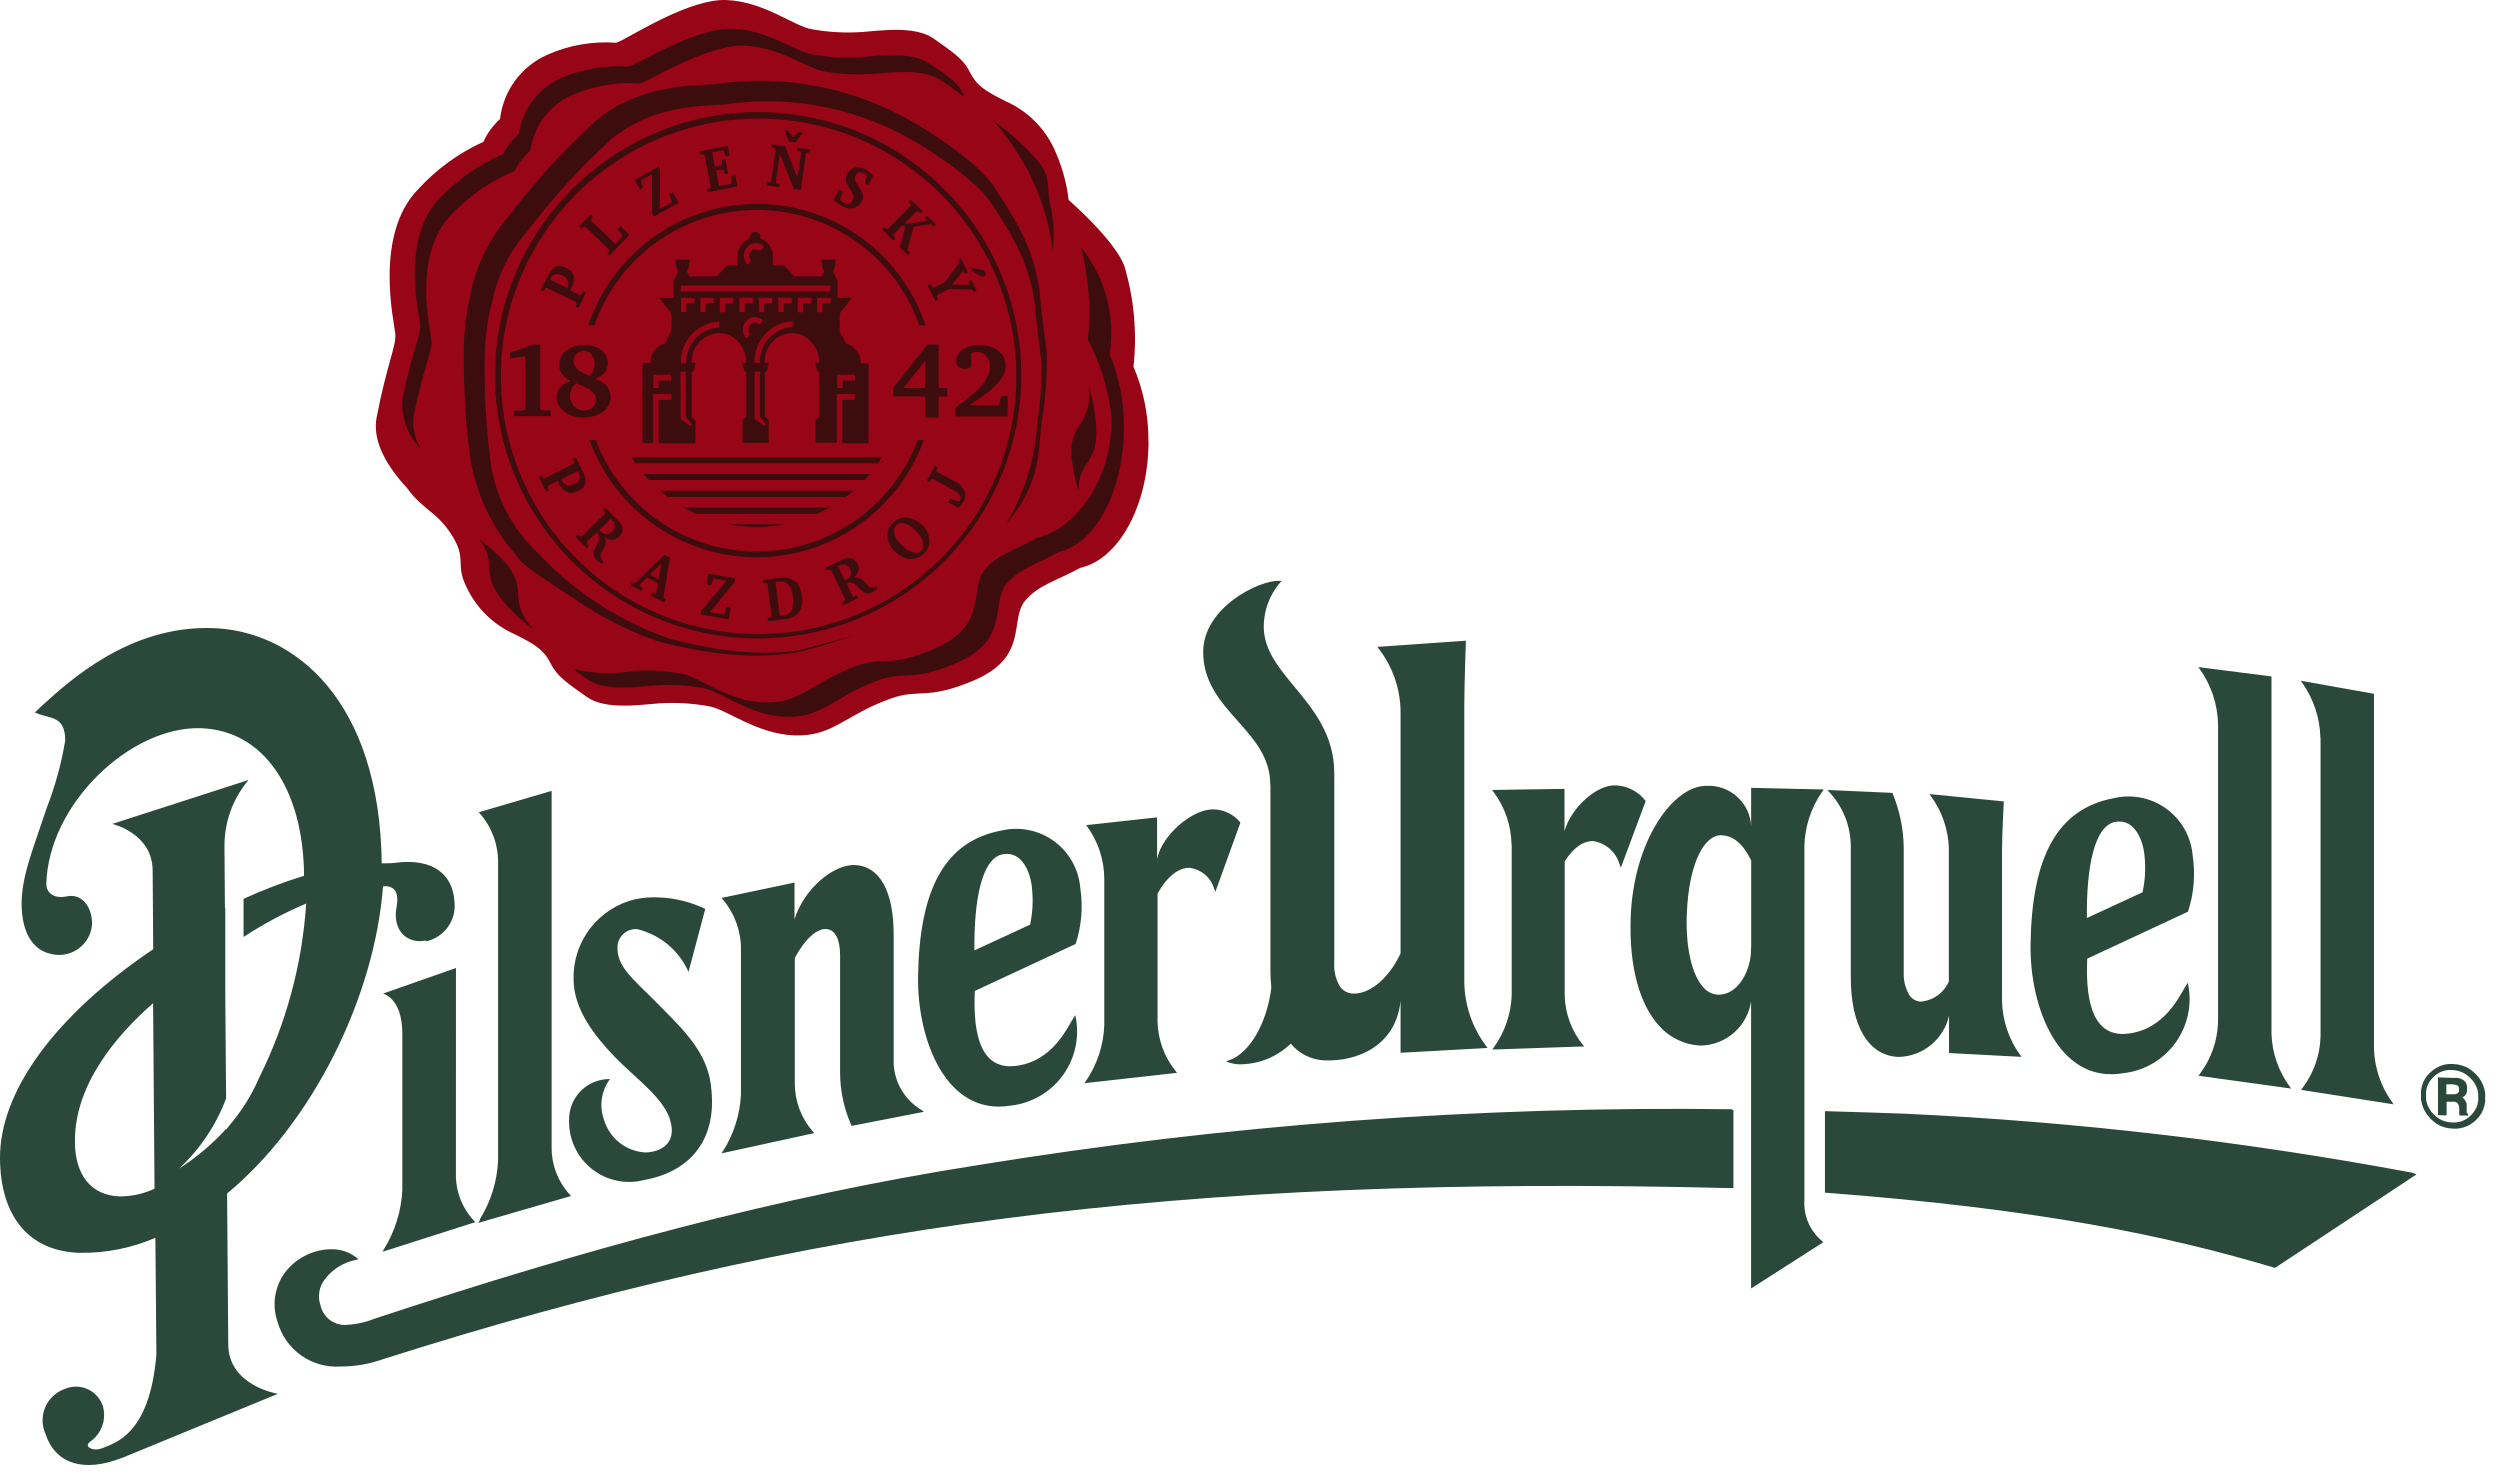 <svg width="110" height="65" viewBox="0 0 110 65" fill="none" xmlns="http://www.w3.org/2000/svg">
<path d="M76.206 48.834H76.271V52.276H76.096C51.707 51.672 35.338 53.916 16.845 59.807C16.247 60.019 15.617 60.127 14.983 60.127C14.368 60.168 13.758 59.996 13.254 59.641C12.751 59.285 12.384 58.768 12.217 58.175C12.088 57.812 12.05 57.422 12.106 57.041C12.163 56.66 12.313 56.298 12.542 55.988C12.787 55.666 13.105 55.405 13.469 55.227C13.833 55.05 14.234 54.96 14.639 54.966C15.018 54.973 15.386 55.102 15.686 55.335L15.776 55.406L15.667 55.433C15.365 55.491 15.078 55.61 14.824 55.783C14.57 55.956 14.354 56.179 14.19 56.439C14.106 56.592 14.055 56.761 14.04 56.936C14.025 57.11 14.048 57.286 14.106 57.451C14.161 57.689 14.294 57.903 14.485 58.056C14.676 58.21 14.913 58.295 15.158 58.298C15.609 58.285 16.054 58.193 16.473 58.025C25.838 54.928 34.275 52.637 43.017 51.267C53.988 49.481 65.094 48.657 76.208 48.807M83.844 49.004C82.701 48.963 81.632 48.927 80.353 48.892H80.298V52.481H80.353C89.762 53.197 95.292 54.356 100.068 55.778L100.095 55.791L106.322 51.677L106.147 51.601C98.781 50.221 91.329 49.353 83.844 49.004ZM20.062 42.593L16.85 43.72C16.85 43.72 17.703 43.897 17.703 45.486V52.352C17.66 53.273 17.384 54.167 16.902 54.952L16.831 55.078L20.83 53.801L20.913 53.777L20.852 53.708C20.339 53.161 20.055 52.438 20.06 51.688L20.062 42.593ZM18.75 41.377C18.02 41.56 17.236 41.024 17.449 39.901C17.635 38.919 16.987 38.988 16.853 38.999C16.479 43.9 13.742 49.414 9.992 52.514L10.043 59.14C10.043 60.988 12.23 61.327 12.23 61.327L5.424 64.126C3.669 64.826 2.436 64.4 2.004 63.098C1.924 62.923 1.88 62.734 1.874 62.542C1.867 62.349 1.899 62.158 1.967 61.978C2.034 61.798 2.137 61.633 2.269 61.493C2.4 61.352 2.558 61.239 2.734 61.16L2.843 61.116C2.993 61.051 3.154 61.015 3.318 61.012C3.482 61.009 3.644 61.038 3.797 61.097C3.949 61.157 4.088 61.246 4.206 61.36C4.324 61.473 4.418 61.609 4.483 61.759C4.5 61.795 4.514 61.833 4.527 61.871C4.607 62.154 4.598 62.456 4.5 62.734C4.402 63.012 4.221 63.253 3.98 63.424C3.644 63.656 4.109 63.88 4.489 63.724C5.071 63.486 6.588 63.12 6.881 59.602L6.837 54.463C5.785 54.917 4.648 55.143 3.502 55.124C1.296 55.061 0.019 53.547 0 50.972C-0.022 48.022 2.436 44.668 6.741 41.765L6.717 38.321C6.717 36.653 4.937 36.254 4.937 36.254L10.937 34.319C10.237 35.145 9.86 36.198 9.877 37.282L9.896 39.936H9.912V43.687L9.948 48.334C9.506 49.511 8.796 50.569 7.873 51.423C8.64 50.932 9.34 50.342 9.953 49.668V49.701L10.076 49.539C10.598 48.933 11.03 48.255 11.358 47.525L11.394 47.44C12.59 45.042 13.296 42.43 13.472 39.756C12.511 40.162 11.588 40.655 10.716 41.227V39.548C11.581 39.153 12.47 38.814 13.379 38.534C13.348 34.669 11.563 32.121 8.827 32.041C5.746 31.951 2.119 35.371 2.037 38.914C2.037 39.204 2.296 39.573 2.931 39.441C3.718 39.277 4.103 40.097 4.043 40.745C4.02 40.935 3.959 41.117 3.865 41.283C3.77 41.449 3.644 41.594 3.494 41.711C3.343 41.828 3.171 41.915 2.987 41.965C2.803 42.016 2.611 42.029 2.422 42.006C1.329 41.88 0.897 40.827 0.957 39.545C1.012 38.395 1.482 37.287 2.05 35.565C2.425 34.603 2.699 33.606 2.87 32.588C2.87 31.478 2.198 31.634 1.613 31.38L1.531 31.344L1.599 31.287L1.873 31.027C3.125 29.893 5.73 27.531 9.33 27.635C13.009 27.744 16.711 30.872 16.796 37.987C16.897 37.987 17.249 37.987 17.342 37.968C19.103 37.727 19.936 38.515 19.997 39.685C20.041 40.082 19.934 40.481 19.697 40.803C19.461 41.125 19.112 41.346 18.72 41.423M6.799 52.3L6.736 44.141C5.137 45.543 3.278 47.711 3.297 50.226C3.297 51.724 4.03 52.607 5.276 52.642C5.802 52.641 6.322 52.526 6.799 52.303M21.115 53.684L21.046 53.807L25.043 52.648L25.125 52.623L25.065 52.555C24.553 51.998 24.27 51.269 24.272 50.513V34.8L21.063 35.74L21.126 35.808C21.641 36.401 21.922 37.161 21.916 37.946V51.068C21.873 51.98 21.598 52.866 21.117 53.643M31.814 50.636L31.746 50.748L35.824 49.857L35.764 49.785C35.256 49.204 34.975 48.458 34.971 47.686V42.153C35.395 41.347 35.923 40.86 36.338 40.877C36.754 40.893 36.964 41.336 36.964 42.038V47.2C36.966 47.992 37.133 48.774 37.454 49.498L37.473 49.539L40.655 48.919L40.548 48.842C40.194 48.632 39.896 48.337 39.682 47.984C39.468 47.631 39.344 47.231 39.321 46.819V41.112C39.321 39.212 38.7 38.105 37.618 38.061C36.688 38.025 35.384 39.086 34.958 40.45V38.832L31.746 39.51L31.809 39.581C32.325 40.192 32.606 40.968 32.602 41.768V48.145C32.562 49.04 32.287 49.909 31.803 50.663M26.814 47.478C26.582 47.478 26.351 47.523 26.136 47.612C25.921 47.701 25.726 47.831 25.561 47.995C25.396 48.16 25.265 48.355 25.176 48.569C25.087 48.784 25.041 49.014 25.04 49.247V49.299C25.03 49.709 25.116 50.115 25.291 50.486C25.465 50.857 25.723 51.182 26.045 51.436C26.366 51.69 26.742 51.866 27.144 51.949C27.545 52.033 27.96 52.022 28.356 51.918C30.108 51.609 31.637 50.373 31.276 47.733C31.093 46.147 29.799 45.054 28.706 43.93C27.943 43.157 27.17 42.563 27.17 41.743C27.162 41.627 27.178 41.511 27.219 41.402C27.26 41.293 27.324 41.195 27.407 41.113C27.489 41.031 27.588 40.968 27.698 40.928C27.807 40.889 27.923 40.873 28.039 40.882C28.534 41.002 28.995 41.233 29.386 41.559C29.777 41.886 30.088 42.297 30.294 42.763L31.032 39.991C30.39 39.685 29.693 39.513 28.982 39.485C28.637 39.469 28.292 39.496 27.954 39.567C27.167 39.752 26.467 40.202 25.973 40.842C25.478 41.481 25.218 42.272 25.237 43.08C25.237 44.408 26.156 45.573 27.06 46.513C27.965 47.454 29.297 48.361 29.521 49.411C29.723 50.31 29.105 50.682 28.405 50.709C27.985 50.688 27.582 50.535 27.253 50.273C26.923 50.01 26.684 49.652 26.568 49.247C26.465 48.952 26.436 48.635 26.484 48.326C26.532 48.017 26.654 47.724 26.842 47.473M47.779 47.563L47.716 47.661L51.789 47.205L51.729 47.126C51.226 46.507 50.945 45.736 50.933 44.939V39.313C51.354 38.567 51.857 38.165 52.358 38.184C52.604 38.219 52.835 38.324 53.023 38.486C53.212 38.648 53.35 38.861 53.421 39.1L53.478 39.234L54.572 36.213V36.183L54.55 36.158C54.407 35.992 54.232 35.858 54.035 35.764C53.838 35.67 53.623 35.618 53.404 35.612C52.511 35.579 51.13 36.705 50.911 37.798V35.964L47.792 36.306C48.304 36.984 48.583 37.81 48.588 38.66V45.122C48.554 45.991 48.278 46.833 47.79 47.552M42.891 43.602C42.834 44.969 42.921 47.112 44.684 46.901C46.36 46.699 46.967 45.179 47.311 44.663C47.413 45.113 47.418 45.579 47.328 46.031C47.237 46.484 47.051 46.912 46.784 47.288C46.517 47.664 46.173 47.979 45.775 48.213C45.377 48.447 44.935 48.594 44.476 48.646C41.636 49.124 40.351 45.751 40.395 42.962C40.455 39.135 41.557 37.019 44.058 36.544C44.456 36.45 44.868 36.443 45.269 36.524C45.669 36.604 46.047 36.77 46.377 37.011C46.707 37.251 46.981 37.56 47.181 37.917C47.38 38.273 47.5 38.668 47.533 39.075C47.658 39.9 47.587 40.743 47.328 41.535L42.891 43.602ZM42.864 41.822L45.324 40.685C45.432 40.181 45.462 39.663 45.414 39.149C45.368 38.435 44.99 37.424 44.118 37.588C43.197 37.763 42.85 39.603 42.874 41.817M66.515 37.151V43.772C66.489 44.606 66.214 45.413 65.725 46.09L65.662 46.18L69.593 46.046H69.697L69.634 45.958C69.145 45.347 68.868 44.593 68.847 43.81V37.902C69.227 37.298 69.667 36.992 70.11 37.008C70.381 37.052 70.633 37.173 70.838 37.356C71.042 37.539 71.19 37.777 71.263 38.042L71.318 38.176L72.411 35.245C72.255 35.038 72.054 34.868 71.823 34.749C71.592 34.63 71.337 34.564 71.077 34.556C70.257 34.526 69.131 35.527 68.838 36.571V34.709L65.651 34.759L65.719 34.846C66.218 35.517 66.493 36.326 66.507 37.162M55.898 34.515V42.629C55.897 42.909 55.911 43.189 55.938 43.468C55.742 45.032 54.982 46.338 54.091 46.65L53.943 46.699L54.093 46.754C54.235 46.802 54.384 46.828 54.533 46.831C55.377 46.833 56.188 46.507 56.794 45.92C56.977 46.142 57.206 46.323 57.464 46.45C57.722 46.578 58.004 46.648 58.292 46.658C59.703 46.71 61.417 46.032 61.624 44.039V46.322L65.452 46.111L65.389 46.024C64.781 45.215 64.445 44.234 64.429 43.222V31.041C64.429 30.12 64.5 28.19 64.5 28.19L60.605 28.463L60.668 28.548C61.268 29.326 61.603 30.275 61.624 31.257V41.954C61.031 43.203 60.162 43.739 59.552 43.717C59.434 43.716 59.317 43.687 59.212 43.631C59.107 43.576 59.018 43.495 58.951 43.397C58.768 43.081 58.683 42.717 58.708 42.353V34.026C58.708 32.331 57.784 31.219 56.972 30.237C56.275 29.398 55.605 28.597 55.605 27.572C55.606 26.866 55.858 26.183 56.316 25.645L56.392 25.557H56.275C55.419 25.524 52.94 26.714 52.94 28.695C52.94 30.005 53.708 30.882 54.454 31.716C55.2 32.55 55.892 33.34 55.892 34.529M80.164 54.605L80.232 54.654L77.048 56.693V44.053C76.97 44.583 76.709 45.069 76.309 45.426C75.909 45.783 75.396 45.988 74.861 46.005C74.512 45.995 74.169 45.914 73.852 45.768C73.535 45.621 73.251 45.412 73.018 45.152C72.127 44.195 71.676 42.498 71.75 40.376C71.867 36.989 73.633 34.518 75.137 34.576C75.624 34.563 76.096 34.742 76.453 35.073C76.811 35.404 77.025 35.861 77.05 36.347V34.666H77.105L80.243 34.737L80.183 34.824C79.69 35.528 79.416 36.361 79.393 37.219V52.801C79.371 53.141 79.43 53.482 79.565 53.796C79.7 54.109 79.907 54.386 80.169 54.605M77.04 41.809C77.039 41.764 77.043 41.719 77.053 41.675V37.861C76.689 37.123 76.271 36.768 75.736 36.752C75.041 36.724 74.303 37.87 74.218 40.259C74.169 41.708 74.442 42.902 74.956 43.452C75.034 43.543 75.129 43.618 75.236 43.672C75.343 43.727 75.46 43.758 75.58 43.766C76.487 43.802 77.045 42.673 77.045 41.795M81.435 37.162V43.012C81.435 45.152 82.22 46.459 83.537 46.505C84.056 46.494 84.557 46.31 84.959 45.981C85.362 45.653 85.642 45.199 85.757 44.693V46.333L88.947 46.502L88.879 46.41C88.383 45.717 88.108 44.891 88.089 44.039V37.449C88.089 36.691 88.168 35.262 88.168 35.262L84.896 34.939L84.959 35.029C85.449 35.696 85.724 36.496 85.749 37.323V43.184C85.642 43.431 85.469 43.644 85.25 43.801C85.031 43.957 84.773 44.051 84.505 44.072C84.397 44.065 84.292 44.031 84.2 43.972C84.109 43.913 84.034 43.832 83.983 43.736C83.824 43.442 83.749 43.11 83.764 42.776V37.315C83.755 36.494 83.591 35.682 83.28 34.923L83.267 34.887L80.407 34.759L80.492 34.857C81.077 35.483 81.412 36.302 81.432 37.159M91.839 42.181C91.782 43.547 91.869 45.691 93.633 45.48C95.308 45.278 95.915 43.758 96.262 43.241C96.364 43.691 96.369 44.158 96.278 44.61C96.186 45.062 96.001 45.49 95.733 45.865C95.465 46.241 95.121 46.556 94.724 46.789C94.326 47.023 93.883 47.17 93.425 47.221C90.585 47.7 89.3 44.326 89.344 41.538C89.404 37.711 90.505 35.593 93.004 35.12C93.401 35.026 93.815 35.019 94.215 35.1C94.615 35.18 94.994 35.347 95.324 35.588C95.654 35.828 95.928 36.138 96.127 36.494C96.326 36.851 96.446 37.246 96.478 37.654C96.603 38.478 96.532 39.321 96.273 40.114L91.839 42.181ZM91.812 40.398L94.272 39.261C94.382 38.757 94.413 38.239 94.365 37.725C94.319 37.011 93.939 36 93.067 36.164C92.145 36.339 91.798 38.178 91.823 40.393M97.594 31.839V44.961C97.572 45.788 97.293 46.588 96.795 47.249L96.738 47.333L100.811 47.897L100.743 47.804C100.248 47.126 99.969 46.314 99.945 45.475V29.764L96.727 29.352L96.795 29.447C97.295 30.151 97.573 30.987 97.594 31.85M102.104 32.479V45.6C102.085 46.422 101.806 47.217 101.309 47.872L101.249 47.954L105.322 48.591L105.253 48.495C104.759 47.808 104.481 46.99 104.455 46.144V30.527L101.235 29.953L101.303 30.049C101.8 30.758 102.077 31.599 102.099 32.465M109.348 48.276V48.479L109.313 48.662L109.255 48.831L109.179 48.99L109.075 49.138L108.949 49.277L108.823 49.386L108.689 49.479L108.556 49.548L108.413 49.602L108.263 49.638L108.107 49.66H107.932L107.73 49.641L107.55 49.6L107.377 49.537L107.219 49.449L107.068 49.337L106.924 49.203L106.798 49.05L106.694 48.892L106.615 48.728L106.56 48.553L106.524 48.372V47.981L106.56 47.801L106.615 47.634L106.694 47.478L106.795 47.331L106.921 47.197L107.066 47.074L107.224 46.973L107.383 46.896L107.552 46.844L107.733 46.817H107.932L108.135 46.836L108.318 46.877L108.49 46.94L108.651 47.027L108.802 47.137L108.946 47.271L109.075 47.421L109.179 47.582L109.255 47.743L109.313 47.916L109.348 48.096V48.276ZM109.042 48.276V48.121L109.015 47.973L108.968 47.831L108.9 47.697L108.818 47.571L108.711 47.451L108.597 47.344L108.471 47.254L108.337 47.18L108.197 47.131L108.047 47.096L107.891 47.079H107.735L107.588 47.101L107.448 47.142L107.314 47.205L107.189 47.284L107.074 47.385L106.97 47.498L106.885 47.618L106.817 47.749L106.77 47.888L106.746 48.036V48.348L106.77 48.498L106.817 48.64L106.885 48.774L106.97 48.903L107.074 49.02L107.189 49.129L107.312 49.217L107.446 49.291L107.585 49.34L107.735 49.373L107.891 49.389H108.047L108.197 49.367L108.337 49.326L108.471 49.263L108.597 49.184L108.711 49.083L108.818 48.971L108.9 48.848L108.968 48.722L109.015 48.583L109.042 48.432V48.276ZM108.569 48.982L108.607 49.083H108.225L108.206 49.02V48.725L108.189 48.648L108.165 48.588L108.132 48.544L108.094 48.509L108.053 48.49L107.99 48.476H107.651V49.08L107.271 49.067V47.404L107.872 47.426H108.124L108.222 47.448L108.307 47.478L108.402 47.536L108.476 47.604L108.523 47.683C108.524 47.689 108.524 47.694 108.523 47.7L108.55 47.795V48.02L108.52 48.107V48.123L108.474 48.192L108.405 48.249L108.337 48.279L108.397 48.328L108.449 48.389L108.501 48.484L108.534 48.566V48.963L108.569 48.982ZM108.197 47.938V47.869L108.181 47.825L108.159 47.787L108.129 47.763L108.077 47.743L108.009 47.724L107.921 47.711H107.64V48.148H108.014L108.074 48.132L108.135 48.104L108.17 48.069L108.195 48.02L108.197 47.938Z" fill="#2B483D"/>
<path d="M50.53 19.418C50.539 18.291 50.316 17.174 49.874 16.138C50.035 14.658 49.901 13.16 49.48 11.731C49.073 10.578 47.02 8.798 47.02 8.798C46.926 8.005 46.704 7.232 46.364 6.51C45.929 5.595 45.18 4.866 44.253 4.457C43.313 3.987 42.963 3.755 42.67 3.167C42.378 2.579 41.908 2.287 41.088 1.702C40.268 1.117 38.742 1.349 37.922 1.409C37.197 1.458 36.469 1.419 35.754 1.292C34.934 1.174 33.641 0.061 31.941 0.001C30.375 -0.051 27.972 1.477 27.277 1.814L27.113 1.882C26.075 1.805 25.033 1.986 24.082 2.41C23.518 2.659 23.03 3.051 22.665 3.548C22.3 4.044 22.072 4.627 22.001 5.239C21.69 5.518 21.441 5.859 21.269 6.239C20.177 6.736 19.198 7.449 18.39 8.336C16.455 10.329 17.335 14.14 17.392 14.67C17.45 15.2 17.04 15.96 16.572 18.363C16.365 19.429 17.056 20.55 17.893 21.452C18.636 22.477 19.221 22.491 19.891 23.565C20.561 24.64 20.009 24.798 20.536 25.853C20.971 26.77 21.721 27.498 22.649 27.906C23.59 28.376 23.94 28.611 24.232 29.197C24.525 29.782 24.995 30.077 25.815 30.662C26.635 31.247 28.158 31.009 28.978 30.949C29.702 30.901 30.43 30.94 31.145 31.066C31.965 31.184 33.258 32.297 34.959 32.357C36.659 32.417 37.176 31.452 39.204 30.733C40.47 30.282 40.727 30.826 42.815 29.954C45.3 28.915 44.395 27.299 45.103 26.436C45.666 25.744 46.56 25.523 47.528 24.987C49.218 24.615 50.535 22.253 50.535 19.413" fill="#980517"/>
<path d="M33.388 28.089C36.045 28.082 38.62 27.161 40.679 25.48C42.738 23.8 44.156 21.462 44.696 18.86C45.235 16.257 44.863 13.548 43.642 11.188C42.42 8.827 40.424 6.959 37.988 5.896C35.552 4.833 32.824 4.641 30.263 5.351C27.702 6.061 25.463 7.63 23.922 9.796C22.381 11.962 21.632 14.591 21.801 17.244C21.969 19.896 23.045 22.41 24.848 24.363C25.935 25.543 27.255 26.483 28.726 27.125C30.196 27.766 31.784 28.095 33.388 28.089ZM22.505 13.327C23.221 10.919 24.715 8.817 26.755 7.35C28.794 5.883 31.263 5.135 33.774 5.223C36.284 5.311 38.695 6.23 40.627 7.835C42.559 9.441 43.903 11.643 44.448 14.095C44.994 16.547 44.71 19.111 43.641 21.384C42.572 23.658 40.778 25.512 38.541 26.656C36.305 27.8 33.752 28.169 31.283 27.705C28.814 27.241 26.569 25.97 24.9 24.092C23.62 22.648 22.729 20.903 22.31 19.02C21.891 17.136 21.958 15.178 22.505 13.327Z" fill="#3D0C0C"/>
<path d="M29.527 14.594L29.254 15.111C29.067 15.162 28.903 15.274 28.788 15.429C28.673 15.584 28.614 15.773 28.619 15.966H28.27V19.493H28.74V17.336H29.527V17.59H28.98V19.504H30.601V18.506L30.435 18.353V16.352H30.511L30.62 15.975V15.958H30.432C30.425 15.793 30.451 15.629 30.508 15.474C30.565 15.319 30.652 15.177 30.764 15.056C30.876 14.935 31.011 14.837 31.161 14.768C31.311 14.699 31.473 14.661 31.637 14.654C31.812 14.657 31.984 14.698 32.14 14.777C32.296 14.855 32.433 14.967 32.539 15.105C32.724 15.335 32.829 15.618 32.837 15.912V15.961H32.646L32.761 16.355H32.837V18.334L32.671 18.487V19.485H33.822V18.487L33.655 18.334V16.352H33.731L33.835 15.988V15.958H33.644V15.909C33.642 15.585 33.766 15.273 33.99 15.039C34.214 14.805 34.52 14.667 34.844 14.654C35.021 14.657 35.196 14.7 35.354 14.78C35.512 14.86 35.65 14.975 35.757 15.116C35.944 15.356 36.046 15.651 36.047 15.956H35.855L35.967 16.349H36.044V18.328L35.877 18.481V19.479H36.818V17.336H37.61V17.59H37.064V19.504H38.215V15.977H37.873C37.874 15.837 37.843 15.698 37.78 15.572C37.718 15.447 37.627 15.337 37.515 15.253C37.472 15.223 37.428 15.196 37.381 15.174C37.335 15.152 37.288 15.136 37.239 15.124L36.949 14.608V13.886L36.973 13.755L37.416 13.194L37.485 13.104H36.853V12.344C36.785 12.21 36.719 12.071 36.651 11.951C36.724 11.815 36.764 11.665 36.768 11.511V11.423H36.148C36.142 11.606 36.184 11.788 36.268 11.951C36.23 12.019 36.194 12.09 36.159 12.159H34.945L34.584 11.768L34.502 11.68H34.007V11.286C34.009 11.156 33.98 11.027 33.923 10.909C33.866 10.791 33.783 10.688 33.679 10.608L33.647 10.587C33.59 10.547 33.528 10.516 33.463 10.494C33.464 10.48 33.464 10.466 33.463 10.453C33.462 10.395 33.443 10.34 33.409 10.294C33.388 10.266 33.361 10.243 33.329 10.227C33.298 10.21 33.264 10.202 33.228 10.201C33.164 10.204 33.104 10.232 33.06 10.279C33.017 10.326 32.994 10.389 32.996 10.453C32.995 10.466 32.995 10.48 32.996 10.494C32.833 10.551 32.693 10.658 32.595 10.8C32.497 10.942 32.446 11.111 32.449 11.284V11.677H31.987L31.544 12.159H30.331L30.224 11.953C30.297 11.818 30.337 11.667 30.342 11.513V11.426H29.724C29.718 11.608 29.759 11.789 29.844 11.951C29.776 12.085 29.705 12.224 29.636 12.347V13.107H29.005L29.519 13.758L29.543 13.889V14.611L29.527 14.594ZM29.527 16.636V16.743H28.98V17.073H28.748V16.488H29.527V16.636ZM36.828 16.488H37.621V16.743H37.075V17.073H36.84L36.828 16.488ZM32.261 13.244V13.353H31.902V13.739H31.67V13.099H32.261V13.244ZM32.534 13.736V13.099H33.127V13.345H32.769V13.73L32.534 13.736ZM32.908 14.829L32.84 14.9C32.743 14.792 32.69 14.652 32.69 14.507C32.69 14.361 32.743 14.221 32.84 14.113C32.883 14.065 32.935 14.026 32.992 13.997C33.05 13.969 33.113 13.953 33.178 13.949C33.242 13.945 33.306 13.954 33.367 13.975C33.428 13.996 33.484 14.029 33.532 14.072L33.573 14.113L33.545 14.143L33.417 14.285C33.369 14.232 33.303 14.2 33.232 14.196C33.161 14.191 33.091 14.214 33.037 14.261L33.012 14.285C32.958 14.344 32.928 14.421 32.93 14.501C32.93 14.581 32.959 14.658 33.012 14.717L32.908 14.829ZM33.39 13.736V13.099H33.98V13.345H33.625V13.73H33.39V13.736ZM33.704 18.673L33.647 18.747L33.245 18.473L33.204 18.446V16.352H33.436V18.337L33.704 18.673ZM34.885 14.206V14.389C34.484 14.406 34.105 14.581 33.833 14.876C33.56 15.171 33.416 15.562 33.431 15.964H33.196C33.186 15.565 33.308 15.175 33.544 14.854C33.779 14.532 34.114 14.298 34.497 14.187C34.624 14.154 34.754 14.138 34.885 14.138V14.206ZM34.245 13.736V13.099H34.836V13.345H34.48V13.73H34.245V13.736ZM35.691 13.244V13.353H35.336V13.739H35.101V13.099H35.691V13.244ZM36.547 13.244V13.353H36.189V13.739H35.954V13.099H36.547V13.244ZM32.889 10.857C32.932 10.809 32.984 10.77 33.042 10.742C33.1 10.714 33.163 10.698 33.227 10.695C33.291 10.691 33.356 10.7 33.416 10.722C33.477 10.743 33.533 10.776 33.581 10.819L33.619 10.857L33.592 10.887L33.453 11.038C33.405 10.985 33.338 10.953 33.267 10.948C33.197 10.944 33.127 10.967 33.072 11.013L33.048 11.038C32.994 11.097 32.965 11.174 32.966 11.254C32.965 11.333 32.995 11.41 33.048 11.47L32.95 11.576L32.881 11.647C32.784 11.539 32.73 11.398 32.73 11.252C32.73 11.106 32.784 10.966 32.881 10.857M29.956 12.566H36.536V12.82H29.948L29.956 12.566ZM31.408 13.113V13.345H31.052V13.73H30.817V13.099L31.408 13.113ZM30.555 13.113V13.345H30.2V13.73H29.964V13.099L30.555 13.113ZM31.648 14.151V14.405C31.247 14.423 30.869 14.598 30.596 14.893C30.324 15.188 30.179 15.579 30.194 15.98H29.959C29.942 15.514 30.11 15.06 30.427 14.717C30.743 14.375 31.182 14.171 31.648 14.151ZM29.94 16.352H30.175V18.337L30.448 18.673L30.391 18.747L29.989 18.473L29.948 18.446L29.94 16.352Z" fill="#3D0C0C"/>
<path d="M40.657 19.357H40.384C39.845 20.792 38.883 22.029 37.627 22.905C36.37 23.781 34.877 24.255 33.344 24.265C31.812 24.274 30.314 23.819 29.046 22.958C27.778 22.097 26.802 20.872 26.245 19.445C26.245 19.415 26.218 19.387 26.207 19.357H25.934C26.478 20.862 27.471 22.164 28.778 23.087C30.085 24.011 31.644 24.511 33.244 24.52C34.845 24.53 36.409 24.048 37.727 23.141C39.046 22.233 40.054 20.943 40.616 19.445C40.616 19.415 40.641 19.387 40.651 19.357" fill="#3D0C0C"/>
<path d="M31.105 25.724L31.239 25.751H31.28L31.376 25.478C31.377 25.47 31.382 25.462 31.388 25.457C31.395 25.452 31.403 25.45 31.412 25.451L31.958 25.549L31.873 25.653L30.859 26.875L30.832 27.034L30.966 27.058L32.059 27.255L32.144 26.785V26.725L31.969 26.692L31.86 27.014C31.857 27.023 31.851 27.031 31.843 27.036C31.835 27.04 31.825 27.041 31.816 27.039L31.48 26.979L31.234 26.935L32.327 25.612L32.344 25.514V25.453L31.168 25.24L31.105 25.724Z" fill="#3D0C0C"/>
<path d="M27.945 25.668L27.811 25.625L27.742 25.748L27.879 25.822L28.215 25.994L28.284 25.871L28.169 25.791C28.16 25.784 28.154 25.773 28.152 25.761C28.149 25.756 28.147 25.749 28.147 25.742C28.147 25.735 28.149 25.729 28.152 25.723L28.469 25.411L28.939 25.655V25.723L28.868 26.1C28.868 26.106 28.867 26.111 28.864 26.115C28.861 26.119 28.857 26.123 28.852 26.125C28.848 26.127 28.844 26.128 28.84 26.128C28.835 26.128 28.831 26.127 28.827 26.125L28.688 26.076L28.625 26.199L28.759 26.27L29.224 26.513L29.292 26.39L29.218 26.33C29.206 26.322 29.198 26.311 29.194 26.297C29.192 26.285 29.192 26.272 29.194 26.259L29.481 24.539L29.232 24.408L27.945 25.668ZM29.024 25.174L28.97 25.483L28.8 25.395L28.598 25.288L29.087 24.805L29.024 25.174Z" fill="#3D0C0C"/>
<path d="M41.3 15.16H40.803L39.305 17.052V17.445H40.715V18.372H41.303V17.445H41.678V17.076H41.303V15.163L41.3 15.16ZM40.712 16.215V17.071H39.75L40.715 15.868L40.712 16.215Z" fill="#3D0C0C"/>
<path d="M27.957 20.383H38.64C38.681 20.326 38.717 20.263 38.755 20.203L38.81 20.115H27.785C27.843 20.205 27.895 20.298 27.955 20.389" fill="#3D0C0C"/>
<path d="M42.974 15.176C42.891 15.185 42.809 15.201 42.728 15.222C42.644 15.244 42.563 15.273 42.485 15.31C42.408 15.344 42.337 15.389 42.274 15.444C42.213 15.498 42.164 15.564 42.129 15.638C42.09 15.716 42.071 15.802 42.072 15.889C42.069 15.934 42.076 15.979 42.091 16.021C42.106 16.063 42.129 16.102 42.159 16.135C42.18 16.152 42.203 16.166 42.228 16.176C42.286 16.21 42.352 16.227 42.419 16.226C42.456 16.23 42.494 16.23 42.531 16.226C42.565 16.218 42.598 16.208 42.63 16.195L42.731 16.152V15.531L42.799 15.509L42.854 15.49H42.993C43.074 15.489 43.154 15.506 43.228 15.539C43.297 15.57 43.359 15.616 43.409 15.673C43.425 15.697 43.438 15.721 43.45 15.747C43.48 15.787 43.505 15.83 43.523 15.876C43.551 15.957 43.565 16.042 43.564 16.127C43.564 16.262 43.534 16.396 43.477 16.518C43.416 16.648 43.34 16.771 43.25 16.884C43.155 17.004 43.05 17.116 42.938 17.221C42.731 17.414 42.511 17.594 42.28 17.759C42.181 17.83 42.099 17.893 42.039 17.945V18.322H44.335V17.428H44.043L43.955 17.83H42.649C42.878 17.683 43.086 17.538 43.283 17.401C43.461 17.275 43.63 17.135 43.786 16.983C43.918 16.857 44.031 16.712 44.122 16.553C44.199 16.412 44.24 16.253 44.24 16.092C44.242 15.962 44.215 15.834 44.16 15.717C44.105 15.612 44.029 15.519 43.936 15.444C43.917 15.427 43.892 15.414 43.868 15.4C43.784 15.34 43.692 15.293 43.594 15.261C43.462 15.215 43.324 15.192 43.184 15.192C43.11 15.192 43.036 15.197 42.963 15.206" fill="#3D0C0C"/>
<path d="M38.426 25.845C38.393 25.851 38.36 25.851 38.327 25.845C38.296 25.838 38.266 25.826 38.24 25.809C38.211 25.789 38.185 25.766 38.16 25.741C38.136 25.716 38.111 25.689 38.087 25.659L38.007 25.571C37.986 25.549 37.964 25.529 37.939 25.511L37.917 25.489C37.893 25.471 37.867 25.454 37.841 25.44H37.819C37.781 25.423 37.74 25.413 37.699 25.41C37.654 25.403 37.609 25.403 37.565 25.41L37.614 25.372C37.638 25.35 37.661 25.326 37.682 25.3C37.705 25.272 37.725 25.241 37.742 25.208C37.76 25.171 37.773 25.133 37.781 25.093C37.786 25.048 37.786 25.003 37.781 24.959C37.771 24.904 37.754 24.852 37.728 24.803C37.704 24.753 37.672 24.708 37.633 24.669C37.599 24.636 37.559 24.61 37.515 24.593C37.475 24.575 37.433 24.565 37.39 24.562C37.348 24.557 37.306 24.557 37.264 24.562C37.225 24.569 37.186 24.579 37.149 24.593L37.051 24.631L36.312 24.986L36.375 25.112L36.438 25.09L36.498 25.068C36.513 25.064 36.528 25.064 36.542 25.068C36.55 25.07 36.556 25.074 36.562 25.079C36.568 25.084 36.572 25.091 36.575 25.098L36.635 25.221L37.182 26.358C37.185 26.365 37.187 26.373 37.187 26.38C37.187 26.388 37.185 26.395 37.182 26.402C37.176 26.416 37.167 26.427 37.154 26.435L37.042 26.503L37.102 26.629L37.187 26.588L37.761 26.315L37.704 26.197L37.63 26.224L37.575 26.244C37.562 26.247 37.548 26.247 37.534 26.244C37.527 26.241 37.52 26.236 37.515 26.231C37.509 26.225 37.505 26.218 37.502 26.211L37.245 25.68L37.288 25.659C37.334 25.634 37.386 25.622 37.439 25.626C37.484 25.632 37.528 25.647 37.567 25.67C37.609 25.696 37.648 25.727 37.682 25.762L37.797 25.88C37.835 25.92 37.875 25.957 37.917 25.992C37.958 26.026 38.003 26.055 38.051 26.077C38.101 26.098 38.155 26.108 38.21 26.107C38.277 26.104 38.343 26.086 38.404 26.055C38.436 26.04 38.465 26.019 38.491 25.995C38.525 25.966 38.56 25.94 38.598 25.916L38.538 25.793C38.5 25.819 38.459 25.84 38.415 25.853M37.425 25.341C37.404 25.38 37.376 25.414 37.34 25.44L37.261 25.489L37.236 25.503H37.209L37.163 25.522L36.859 24.893H36.93C37.013 24.847 37.11 24.831 37.204 24.849C37.245 24.864 37.283 24.888 37.315 24.918C37.347 24.948 37.372 24.984 37.39 25.024V25.041C37.419 25.098 37.436 25.16 37.439 25.224C37.439 25.272 37.428 25.32 37.406 25.363" fill="#3D0C0C"/>
<path d="M26.092 13.746C26.013 13.932 25.942 14.121 25.879 14.312H26.152C26.218 14.13 26.29 13.948 26.368 13.765C26.98 12.373 27.996 11.198 29.285 10.391C30.574 9.585 32.076 9.185 33.595 9.244C35.114 9.303 36.58 9.818 37.803 10.722C39.025 11.626 39.947 12.877 40.449 14.312H40.722C40.218 12.805 39.267 11.488 37.996 10.534C36.725 9.581 35.193 9.038 33.606 8.977C32.018 8.915 30.449 9.339 29.108 10.191C27.767 11.043 26.717 12.283 26.098 13.746" fill="#3D0C0C"/>
<path d="M34.779 6.237L34.995 6.267L35.282 5.903L35.331 5.84L35.129 5.813L34.948 5.974L34.88 6.037L34.749 5.827L34.702 5.753L34.5 5.723L34.721 6.237H34.779Z" fill="#3D0C0C"/>
<path d="M30.893 6.799H30.937C30.95 6.794 30.965 6.794 30.978 6.799C30.985 6.803 30.992 6.808 30.996 6.815C31.001 6.822 31.004 6.829 31.005 6.837L31.024 6.941L31.271 8.218C31.274 8.225 31.276 8.232 31.276 8.24C31.276 8.247 31.274 8.255 31.271 8.262C31.262 8.273 31.251 8.281 31.238 8.286L31.104 8.324L31.131 8.458L31.227 8.439L32.446 8.207L32.372 7.83L32.35 7.718L32.216 7.745H32.175V7.791L32.192 8.029C32.194 8.041 32.194 8.053 32.192 8.065C32.19 8.07 32.187 8.076 32.182 8.08C32.178 8.084 32.173 8.087 32.167 8.089L31.787 8.16L31.637 8.188L31.506 7.507L31.779 7.452C31.784 7.45 31.79 7.448 31.795 7.448C31.801 7.448 31.807 7.45 31.812 7.452C31.82 7.46 31.827 7.469 31.831 7.48L31.869 7.6L31.888 7.657H31.962L32.039 7.641L31.94 7.124L31.918 7.012L31.768 7.04V7.226C31.771 7.236 31.771 7.248 31.768 7.258C31.767 7.264 31.763 7.269 31.759 7.273C31.755 7.277 31.749 7.279 31.744 7.28L31.607 7.308L31.456 7.335L31.336 6.709L31.787 6.624C31.792 6.621 31.798 6.62 31.804 6.62C31.809 6.62 31.815 6.621 31.82 6.624C31.829 6.634 31.837 6.645 31.842 6.657L31.886 6.775L31.921 6.87H31.989L32.099 6.848L32.039 6.534L32.017 6.422L30.781 6.657L30.809 6.791L30.893 6.799Z" fill="#3D0C0C"/>
<path d="M42.862 11.978L43.171 12.172H43.302C43.317 12.164 43.331 12.154 43.343 12.142C43.356 12.131 43.367 12.117 43.373 12.101C43.377 12.083 43.377 12.064 43.373 12.046C43.373 12.022 43.368 11.999 43.357 11.978V11.964L43.343 11.939C43.335 11.93 43.325 11.921 43.313 11.915L43.272 11.896L43.217 11.879L42.695 11.762L42.772 11.915L42.862 11.978Z" fill="#3D0C0C"/>
<path d="M36.811 8.896C36.887 8.971 36.975 9.033 37.071 9.079C37.146 9.118 37.227 9.145 37.311 9.159C37.389 9.174 37.469 9.174 37.546 9.159C37.623 9.143 37.695 9.11 37.757 9.063C37.826 9.009 37.881 8.94 37.918 8.861C37.95 8.802 37.969 8.736 37.973 8.669C37.975 8.612 37.966 8.554 37.948 8.5C37.929 8.445 37.904 8.392 37.874 8.341L37.776 8.194L37.697 8.073C37.672 8.037 37.652 7.997 37.636 7.956C37.623 7.917 37.616 7.877 37.615 7.836C37.615 7.792 37.627 7.749 37.647 7.71C37.663 7.676 37.686 7.647 37.716 7.625C37.743 7.606 37.775 7.593 37.809 7.587C37.844 7.581 37.88 7.581 37.915 7.587C37.954 7.594 37.992 7.607 38.027 7.625C38.048 7.636 38.067 7.648 38.085 7.663L38.12 7.699C38.13 7.71 38.137 7.722 38.142 7.734V7.754C38.142 7.759 38.142 7.765 38.142 7.77C38.144 7.774 38.144 7.779 38.142 7.784L38.049 8.057L38.183 8.125L38.219 8.142L38.421 7.743C38.391 7.703 38.358 7.665 38.323 7.631C38.287 7.594 38.249 7.56 38.208 7.529L38.175 7.51C38.137 7.482 38.097 7.458 38.055 7.437C37.986 7.402 37.912 7.379 37.836 7.368C37.764 7.354 37.69 7.354 37.617 7.368C37.546 7.387 37.48 7.42 37.423 7.467C37.361 7.518 37.309 7.583 37.273 7.655C37.247 7.707 37.23 7.762 37.224 7.819C37.216 7.869 37.216 7.92 37.224 7.97C37.235 8.018 37.253 8.065 37.276 8.109C37.298 8.154 37.323 8.198 37.349 8.24L37.442 8.382C37.472 8.427 37.498 8.475 37.519 8.525C37.538 8.57 37.549 8.618 37.552 8.667C37.553 8.718 37.542 8.769 37.519 8.814C37.501 8.851 37.474 8.882 37.44 8.904C37.408 8.925 37.373 8.938 37.336 8.943C37.299 8.949 37.261 8.949 37.224 8.943H37.185L37.117 8.921L37.06 8.883L37.013 8.842L36.969 8.792V8.773C36.967 8.763 36.967 8.753 36.969 8.743L37.079 8.437L36.904 8.35L36.68 8.795C36.713 8.834 36.749 8.87 36.786 8.904L36.805 8.918" fill="#3D0C0C"/>
<path d="M28.183 8.317L28.3 8.248L28.196 7.975L28.213 7.928L28.689 7.669V9.388L28.768 9.53L28.809 9.506L29.861 8.932L29.67 8.587L29.602 8.461L29.446 8.546L29.566 8.866L29.55 8.91L29.208 9.096L29.03 9.194L29.044 7.477V7.464L28.976 7.338L27.926 7.912L28.166 8.347L28.183 8.317Z" fill="#3D0C0C"/>
<path d="M25.701 9.983H25.728C25.743 9.983 25.758 9.989 25.769 9.999L26.789 10.967C26.797 10.977 26.803 10.989 26.805 11.002C26.809 11.015 26.809 11.028 26.805 11.041L26.723 11.147L26.822 11.243L26.931 11.128L27.694 10.338L27.42 10.065L27.303 9.955L27.169 10.098L27.376 10.338V10.354C27.378 10.362 27.378 10.369 27.376 10.376C27.378 10.384 27.378 10.393 27.376 10.401C27.378 10.408 27.378 10.416 27.376 10.423L27.103 10.696L27.073 10.729L26.021 9.728C26.015 9.723 26.01 9.717 26.007 9.71C26.003 9.703 26.002 9.695 26.001 9.687C26 9.678 26 9.669 26.001 9.66C26 9.658 26 9.656 26 9.653C26 9.651 26 9.649 26.001 9.646L26.086 9.537L25.985 9.441L25.477 9.969L25.578 10.065L25.701 9.983Z" fill="#3D0C0C"/>
<path d="M23.993 12.693C24.001 12.681 24.013 12.672 24.027 12.668C24.042 12.665 24.057 12.667 24.07 12.674L25.338 13.289C25.345 13.293 25.352 13.297 25.357 13.304C25.362 13.31 25.366 13.317 25.368 13.325C25.372 13.338 25.372 13.352 25.368 13.366V13.388L25.33 13.494L25.455 13.554L25.496 13.47L25.699 13.054L25.786 12.877L25.66 12.816L25.578 12.95C25.57 12.962 25.559 12.97 25.546 12.975C25.532 12.98 25.516 12.98 25.502 12.975L25.28 12.868L25.084 12.773C25.101 12.748 25.115 12.723 25.127 12.696L25.16 12.628C25.183 12.58 25.203 12.531 25.218 12.48C25.233 12.43 25.243 12.379 25.248 12.327C25.255 12.276 25.255 12.225 25.248 12.174C25.238 12.122 25.22 12.072 25.193 12.026C25.164 11.976 25.127 11.931 25.084 11.892L25.037 11.857C24.997 11.827 24.954 11.8 24.909 11.777C24.845 11.744 24.777 11.721 24.706 11.709C24.651 11.698 24.595 11.698 24.54 11.709C24.492 11.718 24.446 11.737 24.406 11.764C24.364 11.792 24.326 11.825 24.291 11.862C24.255 11.901 24.223 11.943 24.195 11.988C24.168 12.034 24.14 12.084 24.116 12.133L23.785 12.751L23.911 12.811L23.993 12.693ZM24.247 12.209C24.265 12.171 24.293 12.137 24.326 12.111C24.359 12.085 24.398 12.069 24.439 12.062C24.485 12.051 24.534 12.051 24.581 12.062C24.638 12.072 24.693 12.091 24.745 12.117C24.805 12.146 24.86 12.183 24.909 12.229L24.996 12.354C25.011 12.397 25.016 12.443 25.01 12.488C25.002 12.54 24.986 12.591 24.963 12.639V12.682L24.417 12.409L24.225 12.316L24.247 12.209Z" fill="#3D0C0C"/>
<path d="M35.193 25.848C35.147 25.743 35.078 25.65 34.991 25.575H34.969C34.887 25.513 34.794 25.467 34.695 25.441C34.571 25.411 34.442 25.404 34.315 25.422L33.566 25.515L33.583 25.649H33.719C33.734 25.649 33.749 25.654 33.761 25.662C33.767 25.667 33.772 25.673 33.776 25.68C33.78 25.688 33.782 25.695 33.782 25.703V25.799L33.946 27.095C33.949 27.102 33.951 27.109 33.951 27.117C33.951 27.124 33.949 27.132 33.946 27.139C33.936 27.149 33.923 27.157 33.908 27.16L33.774 27.19L33.791 27.324H33.892L34.553 27.242C34.673 27.229 34.79 27.195 34.898 27.141C34.995 27.093 35.08 27.023 35.146 26.936C35.212 26.843 35.258 26.737 35.28 26.625C35.303 26.488 35.303 26.349 35.28 26.212C35.267 26.089 35.231 25.97 35.176 25.859M34.879 26.739C34.863 26.792 34.84 26.841 34.81 26.887C34.786 26.924 34.757 26.957 34.723 26.985C34.691 27.01 34.656 27.03 34.619 27.046C34.585 27.059 34.549 27.07 34.512 27.076H34.468L34.31 27.1L34.121 25.602L34.274 25.583C34.317 25.579 34.36 25.579 34.403 25.583C34.447 25.587 34.49 25.597 34.531 25.613C34.575 25.632 34.615 25.657 34.652 25.687C34.693 25.723 34.728 25.765 34.755 25.813C34.792 25.873 34.82 25.939 34.84 26.007C34.867 26.096 34.885 26.188 34.895 26.28C34.903 26.366 34.903 26.452 34.895 26.537C34.892 26.605 34.881 26.673 34.862 26.739" fill="#3D0C0C"/>
<path d="M24.231 18.144V18.062H23.87C23.842 18.06 23.816 18.048 23.796 18.029C23.786 18.021 23.778 18.01 23.773 17.998C23.768 17.986 23.765 17.974 23.766 17.961V15.164H23.43L22.438 15.53V15.771L22.555 15.755L23.121 15.675V17.958C23.122 17.971 23.119 17.984 23.114 17.996C23.109 18.008 23.101 18.018 23.091 18.026C23.072 18.044 23.048 18.056 23.023 18.059L22.626 18.075V18.311H24.233L24.231 18.144Z" fill="#3D0C0C"/>
<path d="M36.342 22.418C36.4 22.387 36.457 22.36 36.515 22.33H30.074C30.129 22.363 30.189 22.387 30.246 22.418C30.369 22.486 30.49 22.552 30.618 22.606H35.962C36.091 22.549 36.211 22.483 36.334 22.418" fill="#3D0C0C"/>
<path d="M33.299 23.186C33.51 23.186 33.718 23.186 33.922 23.156C34.128 23.126 34.324 23.107 34.527 23.068H32.066C32.269 23.107 32.468 23.137 32.67 23.156C32.878 23.177 33.086 23.187 33.294 23.186" fill="#3D0C0C"/>
<path d="M42.316 21.387C42.265 21.341 42.209 21.3 42.15 21.264L42.079 21.22L41.382 20.846L41.231 20.766C41.217 20.76 41.206 20.748 41.201 20.733C41.197 20.722 41.197 20.709 41.201 20.698L41.261 20.559L41.138 20.49L40.777 21.157L40.898 21.226L40.982 21.097C40.99 21.089 40.999 21.082 41.01 21.078C41.017 21.075 41.024 21.073 41.032 21.073C41.039 21.073 41.047 21.075 41.053 21.078L41.893 21.529C41.97 21.57 42.044 21.616 42.114 21.668C42.162 21.703 42.203 21.746 42.237 21.794C42.236 21.8 42.236 21.805 42.237 21.811C42.258 21.843 42.269 21.879 42.27 21.917C42.269 21.959 42.258 21.999 42.237 22.035C42.232 22.046 42.225 22.055 42.215 22.062H42.166L41.816 21.936L41.726 22.106L41.865 22.18L42.169 22.341L42.223 22.292L42.286 22.223C42.305 22.202 42.323 22.179 42.338 22.155C42.359 22.127 42.377 22.098 42.393 22.067C42.438 21.991 42.465 21.905 42.472 21.816C42.477 21.738 42.463 21.66 42.431 21.589C42.395 21.515 42.345 21.448 42.284 21.392" fill="#3D0C0C"/>
<path d="M24.939 16.837C24.863 16.867 24.792 16.909 24.729 16.96C24.662 17.016 24.606 17.085 24.565 17.162C24.517 17.258 24.493 17.364 24.496 17.471C24.496 17.596 24.526 17.719 24.584 17.829C24.634 17.921 24.699 18.004 24.778 18.073L24.822 18.114C24.932 18.197 25.056 18.261 25.188 18.302C25.337 18.349 25.491 18.372 25.647 18.371C25.799 18.371 25.951 18.353 26.098 18.316C26.236 18.282 26.367 18.224 26.486 18.146C26.597 18.078 26.691 17.984 26.76 17.873C26.831 17.749 26.867 17.608 26.864 17.466C26.866 17.377 26.851 17.289 26.82 17.206C26.794 17.133 26.758 17.065 26.711 17.004C26.669 16.95 26.62 16.902 26.566 16.862L26.53 16.84C26.495 16.815 26.459 16.792 26.421 16.771H26.407C26.362 16.748 26.315 16.728 26.268 16.711L26.175 16.678C26.232 16.651 26.295 16.621 26.361 16.583C26.428 16.547 26.491 16.502 26.547 16.449C26.604 16.392 26.651 16.327 26.686 16.255C26.725 16.169 26.744 16.076 26.743 15.981C26.747 15.858 26.716 15.736 26.656 15.629C26.599 15.529 26.52 15.443 26.426 15.377C26.329 15.309 26.221 15.258 26.107 15.227C25.989 15.194 25.868 15.178 25.746 15.178C25.61 15.178 25.476 15.194 25.344 15.224C25.214 15.254 25.091 15.306 24.98 15.38C24.869 15.448 24.775 15.542 24.707 15.653C24.638 15.784 24.603 15.93 24.606 16.077C24.604 16.166 24.623 16.254 24.66 16.334C24.694 16.408 24.739 16.476 24.794 16.536C24.818 16.561 24.844 16.584 24.871 16.605C24.899 16.632 24.929 16.658 24.961 16.681C25.011 16.713 25.064 16.741 25.12 16.763L25.051 16.788L24.923 16.834M25.27 15.711C25.293 15.659 25.326 15.612 25.366 15.571C25.406 15.532 25.453 15.5 25.505 15.478C25.563 15.451 25.627 15.437 25.691 15.437C25.755 15.437 25.819 15.451 25.877 15.478C25.936 15.508 25.988 15.55 26.03 15.601C26.063 15.66 26.096 15.72 26.128 15.779C26.152 15.846 26.164 15.916 26.164 15.987C26.163 16.106 26.136 16.224 26.085 16.331C26.064 16.375 26.039 16.416 26.011 16.454C25.988 16.486 25.963 16.516 25.937 16.545L25.729 16.449L25.683 16.427C25.604 16.388 25.528 16.342 25.459 16.288C25.394 16.238 25.339 16.177 25.297 16.107C25.256 16.035 25.235 15.953 25.237 15.869C25.237 15.81 25.249 15.751 25.273 15.697M25.106 17.206C25.126 17.151 25.153 17.099 25.185 17.05C25.211 17.01 25.241 16.972 25.275 16.938L25.344 16.864L25.508 16.933C25.571 16.957 25.634 16.985 25.699 17.012C25.766 17.041 25.83 17.074 25.893 17.11C25.954 17.146 26.011 17.188 26.063 17.236C26.092 17.267 26.117 17.301 26.139 17.337C26.155 17.356 26.17 17.376 26.183 17.397C26.215 17.46 26.231 17.529 26.23 17.6C26.231 17.668 26.215 17.736 26.183 17.797C26.153 17.853 26.111 17.903 26.06 17.941C26.008 17.981 25.948 18.011 25.885 18.029C25.818 18.051 25.748 18.062 25.677 18.062C25.612 18.061 25.547 18.048 25.486 18.023L25.445 18.01C25.373 17.976 25.308 17.929 25.254 17.87C25.198 17.81 25.154 17.739 25.125 17.663C25.093 17.582 25.078 17.495 25.079 17.408C25.077 17.34 25.088 17.271 25.111 17.206" fill="#3D0C0C"/>
<path d="M40.575 23.106C40.526 23.057 40.472 23.012 40.414 22.972L40.379 22.942C40.309 22.897 40.235 22.861 40.157 22.833C40.083 22.807 40.006 22.791 39.927 22.784C39.852 22.773 39.776 22.773 39.7 22.784C39.625 22.798 39.553 22.823 39.485 22.858C39.412 22.894 39.346 22.942 39.288 23C39.2 23.083 39.13 23.185 39.086 23.298C39.047 23.401 39.032 23.511 39.042 23.62C39.05 23.735 39.082 23.846 39.135 23.948C39.193 24.062 39.268 24.167 39.359 24.257L39.394 24.287C39.484 24.375 39.586 24.449 39.698 24.506C39.805 24.56 39.922 24.591 40.042 24.599C40.153 24.606 40.265 24.587 40.367 24.544C40.475 24.499 40.574 24.434 40.657 24.353C40.742 24.272 40.806 24.173 40.846 24.063C40.883 23.958 40.897 23.846 40.887 23.735C40.879 23.618 40.849 23.504 40.797 23.399C40.742 23.285 40.669 23.182 40.581 23.093M40.603 24.118C40.586 24.165 40.557 24.209 40.521 24.244C40.487 24.278 40.446 24.303 40.4 24.317C40.354 24.326 40.307 24.326 40.261 24.317C40.209 24.314 40.157 24.303 40.108 24.285L40.048 24.254C40.015 24.241 39.983 24.225 39.952 24.208C39.899 24.175 39.848 24.14 39.799 24.101C39.748 24.06 39.7 24.017 39.654 23.97C39.611 23.926 39.571 23.88 39.534 23.831C39.495 23.783 39.461 23.733 39.43 23.68C39.403 23.63 39.38 23.578 39.362 23.524C39.345 23.475 39.336 23.424 39.334 23.371C39.332 23.322 39.341 23.273 39.359 23.227C39.378 23.178 39.408 23.134 39.446 23.098C39.495 23.05 39.559 23.02 39.627 23.013C39.701 23.008 39.775 23.019 39.845 23.043C39.929 23.074 40.008 23.115 40.081 23.166C40.164 23.225 40.242 23.291 40.313 23.363C40.351 23.401 40.384 23.442 40.422 23.486C40.458 23.534 40.491 23.584 40.521 23.637C40.548 23.686 40.571 23.738 40.589 23.792C40.606 23.842 40.616 23.893 40.619 23.945C40.621 23.995 40.614 24.044 40.597 24.09" fill="#3D0C0C"/>
<path d="M37.454 21.682C37.49 21.652 37.528 21.625 37.564 21.592H29.043C29.084 21.627 29.128 21.66 29.171 21.696C29.215 21.731 29.311 21.813 29.385 21.868H37.217C37.296 21.808 37.372 21.745 37.449 21.682" fill="#3D0C0C"/>
<path d="M38.203 20.941L38.282 20.854H28.312C28.351 20.903 28.395 20.944 28.436 20.988L28.561 21.121H38.036L38.206 20.938" fill="#3D0C0C"/>
<path d="M25.617 21.486C25.658 21.447 25.693 21.402 25.718 21.352C25.741 21.307 25.755 21.259 25.759 21.209C25.765 21.16 25.765 21.109 25.759 21.059C25.748 21.007 25.732 20.956 25.713 20.906C25.693 20.855 25.67 20.804 25.644 20.756L25.398 20.266L25.335 20.141L25.21 20.203L25.262 20.337C25.266 20.351 25.266 20.365 25.262 20.378C25.259 20.387 25.255 20.394 25.249 20.4C25.244 20.406 25.237 20.411 25.229 20.414L24.002 21.026L23.969 21.043C23.962 21.046 23.954 21.048 23.947 21.048C23.939 21.048 23.932 21.046 23.925 21.043C23.913 21.038 23.902 21.029 23.895 21.018L23.818 20.906L23.695 20.969L24.032 21.641L24.075 21.619L24.155 21.581L24.097 21.436C24.093 21.423 24.093 21.409 24.097 21.395C24.1 21.388 24.104 21.381 24.109 21.376C24.114 21.37 24.12 21.366 24.127 21.363L24.543 21.155C24.552 21.183 24.564 21.211 24.578 21.237C24.578 21.259 24.6 21.28 24.611 21.305C24.616 21.317 24.622 21.328 24.63 21.338C24.649 21.374 24.67 21.409 24.693 21.442C24.724 21.484 24.759 21.522 24.797 21.557C24.831 21.587 24.869 21.612 24.909 21.633C24.955 21.657 25.005 21.673 25.057 21.68C25.115 21.689 25.174 21.689 25.232 21.68C25.3 21.666 25.366 21.643 25.428 21.611C25.492 21.582 25.551 21.543 25.603 21.497M25.262 21.272C25.203 21.305 25.139 21.328 25.073 21.341C25.034 21.348 24.994 21.348 24.956 21.341H24.923C24.878 21.327 24.837 21.301 24.805 21.267C24.768 21.23 24.738 21.188 24.715 21.141V21.081L25.426 20.726L25.489 20.849C25.497 20.869 25.502 20.89 25.505 20.912C25.513 20.931 25.518 20.951 25.521 20.972C25.521 21.012 25.512 21.052 25.494 21.089C25.473 21.132 25.444 21.17 25.409 21.201C25.367 21.24 25.319 21.272 25.267 21.297" fill="#3D0C0C"/>
<path d="M25.901 24.024L25.817 23.914C25.808 23.904 25.803 23.89 25.803 23.876C25.803 23.869 25.805 23.861 25.808 23.855C25.812 23.848 25.816 23.843 25.822 23.838L26.243 23.428L26.281 23.463C26.319 23.5 26.346 23.546 26.358 23.597V23.625C26.364 23.661 26.364 23.698 26.358 23.734C26.346 23.782 26.329 23.829 26.306 23.873C26.281 23.92 26.257 23.969 26.229 24.018C26.202 24.066 26.18 24.117 26.161 24.169C26.14 24.218 26.127 24.271 26.123 24.325C26.119 24.378 26.127 24.432 26.145 24.483C26.17 24.546 26.208 24.603 26.257 24.65L26.3 24.683L26.341 24.713C26.382 24.737 26.421 24.763 26.459 24.792L26.558 24.696C26.52 24.669 26.488 24.636 26.462 24.598C26.442 24.569 26.429 24.537 26.424 24.502C26.418 24.471 26.418 24.44 26.424 24.409C26.433 24.376 26.445 24.344 26.462 24.314C26.478 24.28 26.497 24.247 26.517 24.215C26.538 24.182 26.558 24.147 26.577 24.114C26.596 24.08 26.612 24.044 26.626 24.007C26.64 23.971 26.649 23.934 26.653 23.895C26.66 23.855 26.66 23.813 26.653 23.772C26.641 23.725 26.622 23.68 26.596 23.638L26.664 23.682L26.752 23.723C26.787 23.736 26.824 23.745 26.861 23.75C26.901 23.757 26.941 23.757 26.981 23.75C27.026 23.744 27.069 23.73 27.11 23.709C27.159 23.684 27.204 23.652 27.244 23.614C27.286 23.576 27.321 23.53 27.348 23.48C27.369 23.438 27.382 23.393 27.386 23.346C27.393 23.303 27.393 23.26 27.386 23.217C27.376 23.177 27.361 23.137 27.342 23.1C27.324 23.064 27.303 23.031 27.279 22.999L27.211 22.922L26.749 22.452L26.64 22.34L26.538 22.436L26.62 22.539C26.624 22.553 26.624 22.567 26.62 22.58C26.62 22.589 26.619 22.597 26.615 22.604C26.612 22.612 26.607 22.619 26.601 22.624L25.59 23.6H25.519L25.418 23.515L25.316 23.611L25.437 23.734L25.828 24.133L25.901 24.024ZM26.869 22.824L26.891 22.846L26.91 22.862L26.924 22.881C26.956 22.914 26.984 22.952 27.006 22.993C27.032 23.036 27.048 23.085 27.052 23.135C27.052 23.182 27.041 23.229 27.021 23.271C27 23.314 26.971 23.351 26.935 23.381C26.89 23.428 26.836 23.465 26.776 23.488C26.729 23.499 26.681 23.499 26.634 23.488H26.612C26.58 23.483 26.548 23.473 26.519 23.458C26.485 23.435 26.454 23.408 26.426 23.379L26.407 23.357L26.372 23.319L26.869 22.824Z" fill="#3D0C0C"/>
<path d="M34.291 8.235L34.307 8.121V8.099L34.173 8.066C34.159 8.062 34.146 8.053 34.137 8.041C34.134 8.034 34.133 8.027 34.133 8.019C34.133 8.012 34.134 8.005 34.137 7.998L34.31 6.781L34.455 7.137L34.933 8.326H35.007L35.234 8.358L35.461 6.759C35.461 6.751 35.463 6.743 35.467 6.736C35.471 6.729 35.476 6.723 35.482 6.718C35.495 6.715 35.508 6.715 35.521 6.718H35.655V6.582L35.089 6.505L35.07 6.639L35.198 6.669C35.212 6.674 35.224 6.682 35.234 6.694C35.237 6.701 35.238 6.708 35.238 6.716C35.238 6.723 35.237 6.731 35.234 6.737V6.792L35.121 7.577L35.086 7.817L34.575 6.511V6.442L33.971 6.357L33.952 6.491L34.08 6.524C34.094 6.527 34.107 6.535 34.115 6.546C34.121 6.561 34.121 6.578 34.115 6.593V6.644L33.927 7.978C33.925 7.994 33.917 8.009 33.905 8.019C33.892 8.023 33.877 8.023 33.864 8.019H33.73L33.711 8.153L33.845 8.173L34.291 8.235Z" fill="#3D0C0C"/>
<path d="M41.098 12.649C41.091 12.653 41.083 12.655 41.075 12.655C41.067 12.655 41.059 12.653 41.051 12.649C41.038 12.643 41.027 12.634 41.019 12.622L40.942 12.502L40.816 12.565L41.155 13.245L41.199 13.223L41.278 13.185L41.224 13.046C41.219 13.032 41.219 13.018 41.224 13.005C41.226 12.997 41.231 12.99 41.236 12.984C41.242 12.979 41.249 12.974 41.257 12.972L41.776 12.718L42.766 12.737L42.85 12.851L42.976 12.789L42.798 12.431L42.735 12.305L42.61 12.365L42.667 12.499C42.67 12.503 42.672 12.508 42.672 12.514C42.672 12.519 42.67 12.525 42.667 12.529C42.652 12.533 42.636 12.533 42.621 12.529H41.888L42.334 11.966C42.338 11.959 42.344 11.954 42.35 11.95C42.357 11.945 42.364 11.943 42.372 11.941H42.399L42.468 12.051L42.593 11.991L42.344 11.493L42.282 11.367L42.159 11.427L42.205 11.58L41.554 12.422L41.136 12.627L41.098 12.649Z" fill="#3D0C0C"/>
<path d="M39.302 10.594L39.401 10.496L39.319 10.395C39.308 10.384 39.303 10.37 39.303 10.355C39.303 10.341 39.308 10.326 39.319 10.316L39.731 9.897L39.827 9.993L39.786 10.152L39.622 10.769L39.551 10.843L39.669 10.958L39.942 11.218L40.04 11.119L39.928 10.985L40.202 9.974L40.956 9.865L41.002 9.903L41.046 9.938L41.09 9.974L41.188 9.875L40.899 9.602L40.787 9.49L40.688 9.588L40.778 9.695V9.714C40.776 9.715 40.773 9.716 40.77 9.716C40.767 9.716 40.764 9.715 40.762 9.714L40.128 9.813L39.882 9.851L39.833 9.804L40.319 9.315C40.324 9.309 40.331 9.305 40.338 9.301C40.345 9.298 40.352 9.296 40.36 9.296C40.375 9.295 40.39 9.3 40.401 9.31L40.502 9.389L40.601 9.29L40.188 8.902L40.076 8.793L39.977 8.891L40.062 8.993C40.071 9.004 40.075 9.017 40.076 9.031C40.076 9.039 40.074 9.046 40.071 9.053C40.067 9.06 40.062 9.067 40.057 9.072L39.067 10.064C39.059 10.072 39.048 10.077 39.037 10.078H39.004L38.9 9.996L38.805 10.094L38.922 10.209L39.302 10.594Z" fill="#3D0C0C"/>
<path d="M23.438 27.655C22.169 26.152 23.495 25.927 21.888 24.397C21.64 24.161 21.377 23.944 21.098 23.746C21.934 24.84 21.062 25.17 22.169 26.48C22.558 26.941 23.001 27.353 23.49 27.707L23.438 27.65" fill="#3D0C0C"/>
<path d="M47.913 17.067C48.034 19.029 46.839 18.434 47.214 20.607C47.272 20.943 47.354 21.275 47.46 21.599C47.435 20.232 48.337 20.478 48.233 18.762C48.196 18.16 48.086 17.565 47.905 16.99V17.07" fill="#3D0C0C"/>
<path d="M48.828 15.578C48.883 15.174 48.904 14.765 48.891 14.357C48.828 13.089 48.365 11.873 47.568 10.885C47.906 12.21 48.007 13.584 47.866 14.944C48.434 16.026 48.789 17.206 48.913 18.421C48.913 21.226 47.246 23.296 45.633 23.659C44.706 24.184 43.853 24.403 43.315 25.081C42.637 25.931 43.506 27.519 41.128 28.541C39.129 29.4 38.883 28.864 37.672 29.307C35.731 30.017 35.239 30.963 33.61 30.906C31.981 30.849 30.748 29.752 29.964 29.637C29.279 29.513 28.582 29.475 27.889 29.523C26.998 29.677 26.084 29.643 25.207 29.424C25.385 29.558 25.581 29.698 25.811 29.87C26.596 30.447 28.055 30.217 28.84 30.157C29.534 30.109 30.231 30.148 30.915 30.272C31.699 30.387 32.935 31.48 34.562 31.54C36.188 31.6 36.683 30.652 38.624 29.941C39.832 29.498 40.078 30.031 42.079 29.173C44.457 28.15 43.591 26.562 44.266 25.712C44.813 25.034 45.66 24.813 46.587 24.288C48.202 23.922 49.449 21.611 49.449 18.807C49.46 17.698 49.247 16.598 48.823 15.573" fill="#3D0C0C"/>
<path d="M43.695 5.305C44.426 5.82 45.093 6.42 45.683 7.092C46.309 7.899 45.997 8.238 46.265 9.241C46.364 9.832 46.385 10.433 46.328 11.029C46.054 8.899 45.137 6.902 43.698 5.307" fill="#3D0C0C"/>
<path d="M42.394 4.154C42.377 4.123 42.358 4.096 42.342 4.066C42.068 3.547 41.623 3.287 40.846 2.77C40.07 2.254 38.629 2.459 37.856 2.511C37.173 2.554 36.488 2.52 35.814 2.409C35.04 2.306 33.821 1.316 32.213 1.267C30.737 1.22 28.466 2.573 27.809 2.871L27.657 2.929C26.68 2.86 25.7 3.018 24.794 3.391C24.274 3.596 23.818 3.935 23.474 4.375C23.128 4.815 22.907 5.338 22.832 5.892C22.542 6.137 22.308 6.441 22.145 6.783C21.125 7.215 20.2 7.845 19.425 8.637C17.599 10.4 18.428 13.77 18.485 14.235C18.543 14.7 18.154 15.378 17.712 17.515C17.673 17.925 17.725 18.338 17.865 18.725C18.004 19.112 18.227 19.463 18.518 19.754C18.236 19.303 18.128 18.765 18.212 18.24C18.655 16.113 19.032 15.441 18.985 14.973C18.939 14.506 18.1 11.146 19.926 9.372C20.7 8.581 21.624 7.951 22.643 7.519C22.809 7.179 23.044 6.878 23.335 6.636C23.409 6.082 23.63 5.558 23.975 5.118C24.32 4.678 24.777 4.338 25.297 4.134C26.203 3.76 27.182 3.601 28.16 3.67L28.315 3.612C28.971 3.314 31.24 1.972 32.719 2.008C34.327 2.06 35.543 3.046 36.319 3.15C36.997 3.262 37.684 3.296 38.37 3.254C39.143 3.202 40.587 2.994 41.36 3.511C41.717 3.735 42.06 3.978 42.388 4.241L42.407 4.167" fill="#3D0C0C"/>
<path d="M46.065 15.567L45.928 14.52L45.8 13.459C45.685 11.106 44.622 9.586 43.769 8.265C42.916 6.945 40.284 5.436 40.284 5.436C37.627 3.857 34.507 3.245 31.451 3.703C30.267 3.771 28.171 3.763 26.296 5.239C24.839 6.558 23.51 8.011 22.326 9.58C21.45 10.607 20.873 11.854 20.656 13.186C20.494 13.891 20.412 14.611 20.41 15.335C20.387 16.878 20.472 18.422 20.664 19.954C20.892 21.608 21.598 23.158 22.695 24.416C22.991 24.93 24.24 25.662 25.743 26.657C26.726 27.291 27.779 27.808 28.882 28.196C32.413 29.169 34.6 28.8 35.207 28.672C35.899 28.524 37.566 27.964 37.566 27.964C37.566 27.964 36.022 28.385 35.448 28.538C34.874 28.691 32.78 29.016 29.404 28.081C28.347 27.71 27.337 27.214 26.397 26.605C25.391 25.965 24.472 25.198 23.663 24.323C22.493 23.235 21.75 21.765 21.566 20.178C21.383 18.71 21.303 17.23 21.326 15.75C21.332 14.905 21.445 14.063 21.662 13.246C21.891 12.132 22.406 11.096 23.155 10.239C24.285 8.735 25.555 7.341 26.949 6.076C28.731 4.657 30.746 4.665 31.869 4.6C34.79 4.162 37.772 4.749 40.308 6.262C40.308 6.262 42.823 7.719 43.638 8.976C44.452 10.234 45.469 11.691 45.579 13.951L45.647 14.498L45.822 15.96C45.834 16.84 45.775 17.718 45.647 18.587C45.548 20.159 45.08 21.684 44.28 23.041C44.28 23.041 44.728 22.494 44.895 22.221C45.893 20.58 45.669 19.397 45.877 18.309C46.011 17.404 46.073 16.49 46.062 15.575" fill="#3D0C0C"/>
</svg>
